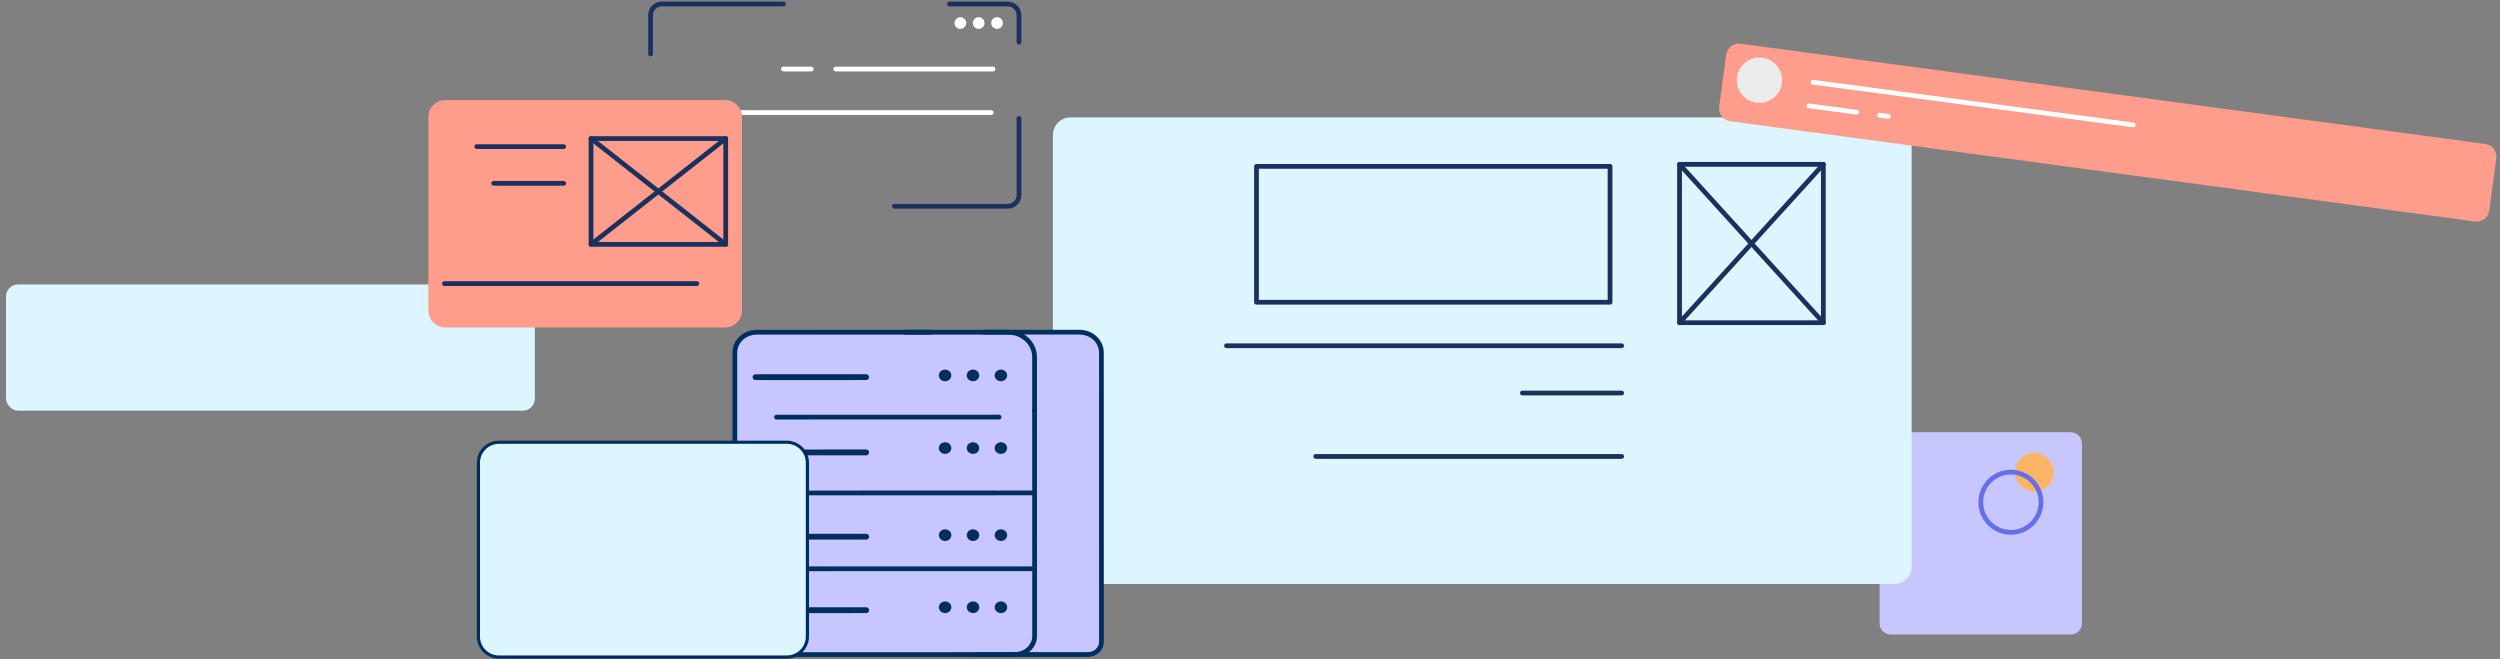 <svg xmlns="http://www.w3.org/2000/svg" width="1248" height="329" viewBox="0 0 1248 329" fill="none"><rect x="0" y="0" width="1248" height="329" fill="#808080" stroke="none"/><path d="M391.081 2H330.346C327.259 2 324.757 4.501 324.757 7.588V26.939" stroke="#1B315D" stroke-width="2.377" stroke-linecap="round" stroke-linejoin="round"></path><path d="M508.677 21.019V7.588C508.677 4.501 506.175 2 503.087 2H473.991" stroke="#1B315D" stroke-width="2.377" stroke-linecap="round" stroke-linejoin="round"></path><path d="M446.486 102.976H503.087C506.175 102.976 508.677 100.475 508.677 97.388V59.16" stroke="#1B315D" stroke-width="2.377" stroke-linecap="round" stroke-linejoin="round"></path><path d="M497.711 14.418C499.321 14.418 500.625 13.114 500.625 11.506C500.625 9.897 499.321 8.593 497.711 8.593C496.102 8.593 494.798 9.897 494.798 11.506C494.798 13.114 496.102 14.418 497.711 14.418Z" fill="white"></path><path d="M488.559 14.418C490.168 14.418 491.473 13.114 491.473 11.506C491.473 9.897 490.168 8.593 488.559 8.593C486.95 8.593 485.646 9.897 485.646 11.506C485.646 13.114 486.95 14.418 488.559 14.418Z" fill="white"></path><path d="M479.415 14.418C481.024 14.418 482.328 13.114 482.328 11.506C482.328 9.897 481.024 8.593 479.415 8.593C477.805 8.593 476.501 9.897 476.501 11.506C476.501 13.114 477.805 14.418 479.415 14.418Z" fill="white"></path><path d="M495.7 34.474H417.255" stroke="white" stroke-width="2.377" stroke-linecap="round" stroke-linejoin="round"></path><path d="M404.968 34.474H391.081" stroke="white" stroke-width="2.377" stroke-linecap="round" stroke-linejoin="round"></path><path d="M494.798 56.2H336.396" stroke="white" stroke-width="2.377" stroke-linecap="round" stroke-linejoin="round"></path><rect x="3" y="142" width="264" height="63" rx="6" fill="#DCF5FF"></rect><path d="M943.888 316.745H1033.72C1036.81 316.745 1039.31 314.243 1039.31 311.157V221.357C1039.31 218.271 1036.81 215.769 1033.72 215.769H943.888C940.801 215.769 938.298 218.271 938.298 221.357V311.157C938.298 314.243 940.801 316.745 943.888 316.745Z" fill="#C8C6FF"></path><path d="M1015.52 245.378C1020.88 245.378 1025.21 241.041 1025.21 235.69C1025.21 230.34 1020.88 226.003 1015.52 226.003C1010.17 226.003 1005.83 230.34 1005.83 235.69C1005.83 241.041 1010.17 245.378 1015.52 245.378Z" fill="#FBB566"></path><path d="M1003.84 265.75C1012.14 265.75 1018.87 259.021 1018.87 250.72C1018.87 242.419 1012.14 235.69 1003.84 235.69C995.534 235.69 988.803 242.419 988.803 250.72C988.803 259.021 995.534 265.75 1003.84 265.75Z" stroke="#656FE8" stroke-width="2.377" stroke-miterlimit="10"></path><path d="M222.335 163.477L361.926 163.477C366.618 163.477 370.421 159.675 370.421 154.984V58.441C370.421 53.75 366.618 49.948 361.926 49.948L222.335 49.948C217.643 49.948 213.84 53.75 213.84 58.441V154.984C213.84 159.675 217.643 163.477 222.335 163.477Z" fill="#FF9D8C"></path><path d="M295.04 121.988L362.274 121.988V69.165H295.04V121.988Z" stroke="#1B315D" stroke-width="2.377" stroke-linecap="round" stroke-linejoin="round"></path><path d="M295.04 69.165L362.274 121.988" stroke="#1B315D" stroke-width="2.377" stroke-linecap="round" stroke-linejoin="round"></path><path d="M362.274 69.165L295.04 121.988" stroke="#1B315D" stroke-width="2.377" stroke-linecap="round" stroke-linejoin="round"></path><path d="M281.399 73.194H237.98" stroke="#1B315D" stroke-width="2.377" stroke-linecap="round" stroke-linejoin="round"></path><path d="M281.399 91.516H246.475" stroke="#1B315D" stroke-width="2.377" stroke-linecap="round" stroke-linejoin="round"></path><path d="M347.873 141.577H221.884" stroke="#1B315D" stroke-width="2.377" stroke-linecap="round" stroke-linejoin="round"></path><path d="M534.413 291.542L945.48 291.542C950.344 291.542 954.286 287.601 954.286 282.739V67.393C954.286 62.532 950.344 58.59 945.48 58.59L534.413 58.59C529.549 58.59 525.607 62.532 525.607 67.393V282.739C525.607 287.601 529.549 291.542 534.413 291.542Z" fill="#DCF5FF"></path><path d="M838.432 161.081H910.211V82.038L838.432 82.038V161.081Z" stroke="#1B315D" stroke-width="2.377" stroke-linecap="round" stroke-linejoin="round"></path><path d="M627.236 150.886L803.731 150.886V83.049L627.236 83.049V150.886Z" stroke="#1B315D" stroke-width="2.377" stroke-linecap="round" stroke-linejoin="round"></path><path d="M809.522 172.606H612.267" stroke="#1B315D" stroke-width="2.377" stroke-linecap="round" stroke-linejoin="round"></path><path d="M910.22 82.038L838.441 161.081" stroke="#1B315D" stroke-width="2.377" stroke-linecap="round" stroke-linejoin="round"></path><path d="M838.441 82.038L910.22 161.081" stroke="#1B315D" stroke-width="2.377" stroke-linecap="round" stroke-linejoin="round"></path><path d="M809.522 196.196H759.976" stroke="#1B315D" stroke-width="2.377" stroke-linecap="round" stroke-linejoin="round"></path><path d="M809.522 227.863H656.821" stroke="#1B315D" stroke-width="2.377" stroke-linecap="round" stroke-linejoin="round"></path><path d="M379.1 165.83H538.16C544.604 165.83 549.838 171.062 549.838 177.505V319.566C549.838 323.531 546.623 326.745 542.657 326.745H379.1C372.655 326.745 367.422 321.513 367.422 315.07V177.497C367.422 171.054 372.655 165.823 379.1 165.823V165.83Z" fill="#C8C6FF"></path><path d="M377.154 227.301L432.393 227.292C433.193 227.291 433.842 226.643 433.842 225.843L433.842 225.835C433.841 225.035 433.193 224.387 432.392 224.387L377.153 224.396C376.353 224.397 375.704 225.045 375.704 225.845L375.704 225.853C375.705 226.653 376.353 227.301 377.154 227.301Z" fill="#002E5F"></path><path d="M499.641 190.311C501.364 190.311 502.761 189.01 502.761 187.406C502.761 185.802 501.364 184.501 499.641 184.501C497.919 184.501 496.522 185.802 496.522 187.406C496.522 189.01 497.919 190.311 499.641 190.311Z" fill="#002E5F"></path><path d="M485.715 190.311C487.438 190.311 488.835 189.01 488.835 187.406C488.835 185.802 487.438 184.501 485.715 184.501C483.992 184.501 482.596 185.802 482.596 187.406C482.596 189.01 483.992 190.311 485.715 190.311Z" fill="#002E5F"></path><path d="M471.781 190.318C473.503 190.318 474.9 189.018 474.9 187.414C474.9 185.81 473.503 184.509 471.781 184.509C470.058 184.509 468.661 185.81 468.661 187.414C468.661 189.018 470.058 190.318 471.781 190.318Z" fill="#002E5F"></path><path d="M485.723 226.584C487.446 226.584 488.842 225.284 488.842 223.679C488.842 222.075 487.446 220.775 485.723 220.775C484 220.775 482.604 222.075 482.604 223.679C482.604 225.284 484 226.584 485.723 226.584Z" fill="#002E5F"></path><path d="M499.641 226.584C501.364 226.584 502.761 225.284 502.761 223.679C502.761 222.075 501.364 220.775 499.641 220.775C497.919 220.775 496.522 222.075 496.522 223.679C496.522 225.284 497.919 226.584 499.641 226.584Z" fill="#002E5F"></path><path d="M471.788 226.584C473.511 226.584 474.908 225.284 474.908 223.679C474.908 222.075 473.511 220.775 471.788 220.775C470.066 220.775 468.669 222.075 468.669 223.679C468.669 225.284 470.066 226.584 471.788 226.584Z" fill="#002E5F"></path><path d="M499.665 270.052C501.388 270.052 502.785 268.751 502.785 267.147C502.785 265.543 501.388 264.242 499.665 264.242C497.943 264.242 496.546 265.543 496.546 267.147C496.546 268.751 497.943 270.052 499.665 270.052Z" fill="#002E5F"></path><path d="M485.731 270.052C487.454 270.052 488.85 268.751 488.85 267.147C488.85 265.543 487.454 264.242 485.731 264.242C484.008 264.242 482.611 265.543 482.611 267.147C482.611 268.751 484.008 270.052 485.731 270.052Z" fill="#002E5F"></path><path d="M471.796 270.059C473.519 270.059 474.916 268.759 474.916 267.155C474.916 265.55 473.519 264.25 471.796 264.25C470.073 264.25 468.677 265.55 468.677 267.155C468.677 268.759 470.073 270.059 471.796 270.059Z" fill="#002E5F"></path><path d="M499.673 306.048C501.396 306.048 502.793 304.747 502.793 303.143C502.793 301.539 501.396 300.238 499.673 300.238C497.95 300.238 496.554 301.539 496.554 303.143C496.554 304.747 497.95 306.048 499.673 306.048Z" fill="#002E5F"></path><path d="M485.739 306.048C487.461 306.048 488.858 304.747 488.858 303.143C488.858 301.539 487.461 300.238 485.739 300.238C484.016 300.238 482.619 301.539 482.619 303.143C482.619 304.747 484.016 306.048 485.739 306.048Z" fill="#002E5F"></path><path d="M471.804 306.055C473.527 306.055 474.923 304.755 474.923 303.151C474.923 301.547 473.527 300.246 471.804 300.246C470.081 300.246 468.685 301.547 468.685 303.151C468.685 304.755 470.081 306.055 471.804 306.055Z" fill="#002E5F"></path><path d="M377.17 269.383L432.41 269.374C433.21 269.374 433.858 268.725 433.858 267.925L433.858 267.917C433.858 267.117 433.209 266.469 432.409 266.469L377.17 266.479C376.369 266.479 375.721 267.127 375.721 267.927L375.721 267.935C375.721 268.735 376.37 269.384 377.17 269.383Z" fill="#002E5F"></path><path d="M377.179 306.068L432.419 306.058C433.219 306.058 433.868 305.41 433.867 304.61L433.867 304.602C433.867 303.802 433.218 303.154 432.418 303.154L377.179 303.163C376.379 303.163 375.73 303.812 375.73 304.612L375.73 304.62C375.73 305.42 376.379 306.068 377.179 306.068Z" fill="#002E5F"></path><path d="M377.144 189.722L432.384 189.712C433.184 189.712 433.832 189.063 433.832 188.263L433.832 188.255C433.832 187.455 433.183 186.807 432.383 186.807L377.144 186.817C376.344 186.817 375.695 187.466 375.695 188.266L375.695 188.273C375.695 189.073 376.344 189.722 377.144 189.722Z" fill="#002E5F"></path><path d="M366.852 261.068L366.836 176.017C366.836 170.405 371.721 165.854 377.754 165.846L464.797 165.831" stroke="#002E5F" stroke-width="2.377" stroke-linecap="round" stroke-linejoin="round"></path><path d="M366.852 261.068L366.867 314.912C366.867 321.458 372.576 326.768 379.606 326.768L543.06 326.737C546.813 326.737 549.845 323.903 549.845 320.413L549.83 244.661V210.675L549.814 175.985C549.814 170.373 544.921 165.823 538.888 165.823L451.844 165.838" stroke="#002E5F" stroke-width="2.377" stroke-linecap="round" stroke-linejoin="round"></path><path d="M387.635 208.23L498.739 208.206" stroke="#002E5F" stroke-width="2.377" stroke-linecap="round" stroke-linejoin="round"></path><path d="M366.86 283.95L514.764 283.918" stroke="#002E5F" stroke-width="2.377" stroke-linecap="round" stroke-linejoin="round"></path><path d="M516.474 246.062L385.347 246.086" stroke="#002E5F" stroke-width="2.377" stroke-linecap="round" stroke-linejoin="round"></path><path d="M516.466 205.119L516.49 317.484C516.49 322.589 512.04 326.737 506.554 326.737H487.536" stroke="#002E5F" stroke-width="2.377" stroke-linecap="round" stroke-linejoin="round"></path><path d="M491.249 165.823H503.141C510.496 165.823 516.458 171.363 516.458 178.209V205.119" stroke="#002E5F" stroke-width="2.377" stroke-linecap="round" stroke-linejoin="round"></path><path d="M392.79 220.763H249.09C243.419 220.763 238.821 225.359 238.821 231.029V317.735C238.821 323.404 243.419 328 249.09 328H392.79C398.461 328 403.059 323.404 403.059 317.735V231.029C403.059 225.359 398.461 220.763 392.79 220.763Z" fill="#DCF5FF" stroke="#002E5F" stroke-width="1.585" stroke-linecap="round" stroke-linejoin="round"></path><path d="M863.708 60.522L1235.44 110.567C1238.95 111.039 1242.17 108.58 1242.64 105.075L1246.14 79.082C1246.62 75.576 1244.16 72.352 1240.65 71.879L868.92 21.834C865.413 21.362 862.188 23.821 861.715 27.327L858.214 53.32C857.741 56.825 860.201 60.05 863.708 60.522Z" fill="#FF9D8C"></path><path d="M878.314 51.352C884.563 51.352 889.629 46.287 889.629 40.04C889.629 33.792 884.563 28.728 878.314 28.728C872.064 28.728 866.998 33.792 866.998 40.04C866.998 46.287 872.064 51.352 878.314 51.352Z" fill="#ECECEC"></path><path d="M905.068 41.047L1064.88 62.377" stroke="white" stroke-width="2.377" stroke-linecap="round" stroke-linejoin="round"></path><path d="M938.22 57.525L942.74 58.136" stroke="white" stroke-width="2.377" stroke-linecap="round" stroke-linejoin="round"></path><path d="M902.942 52.821L926.784 56" stroke="white" stroke-width="2.377" stroke-linecap="round" stroke-linejoin="round"></path></svg>